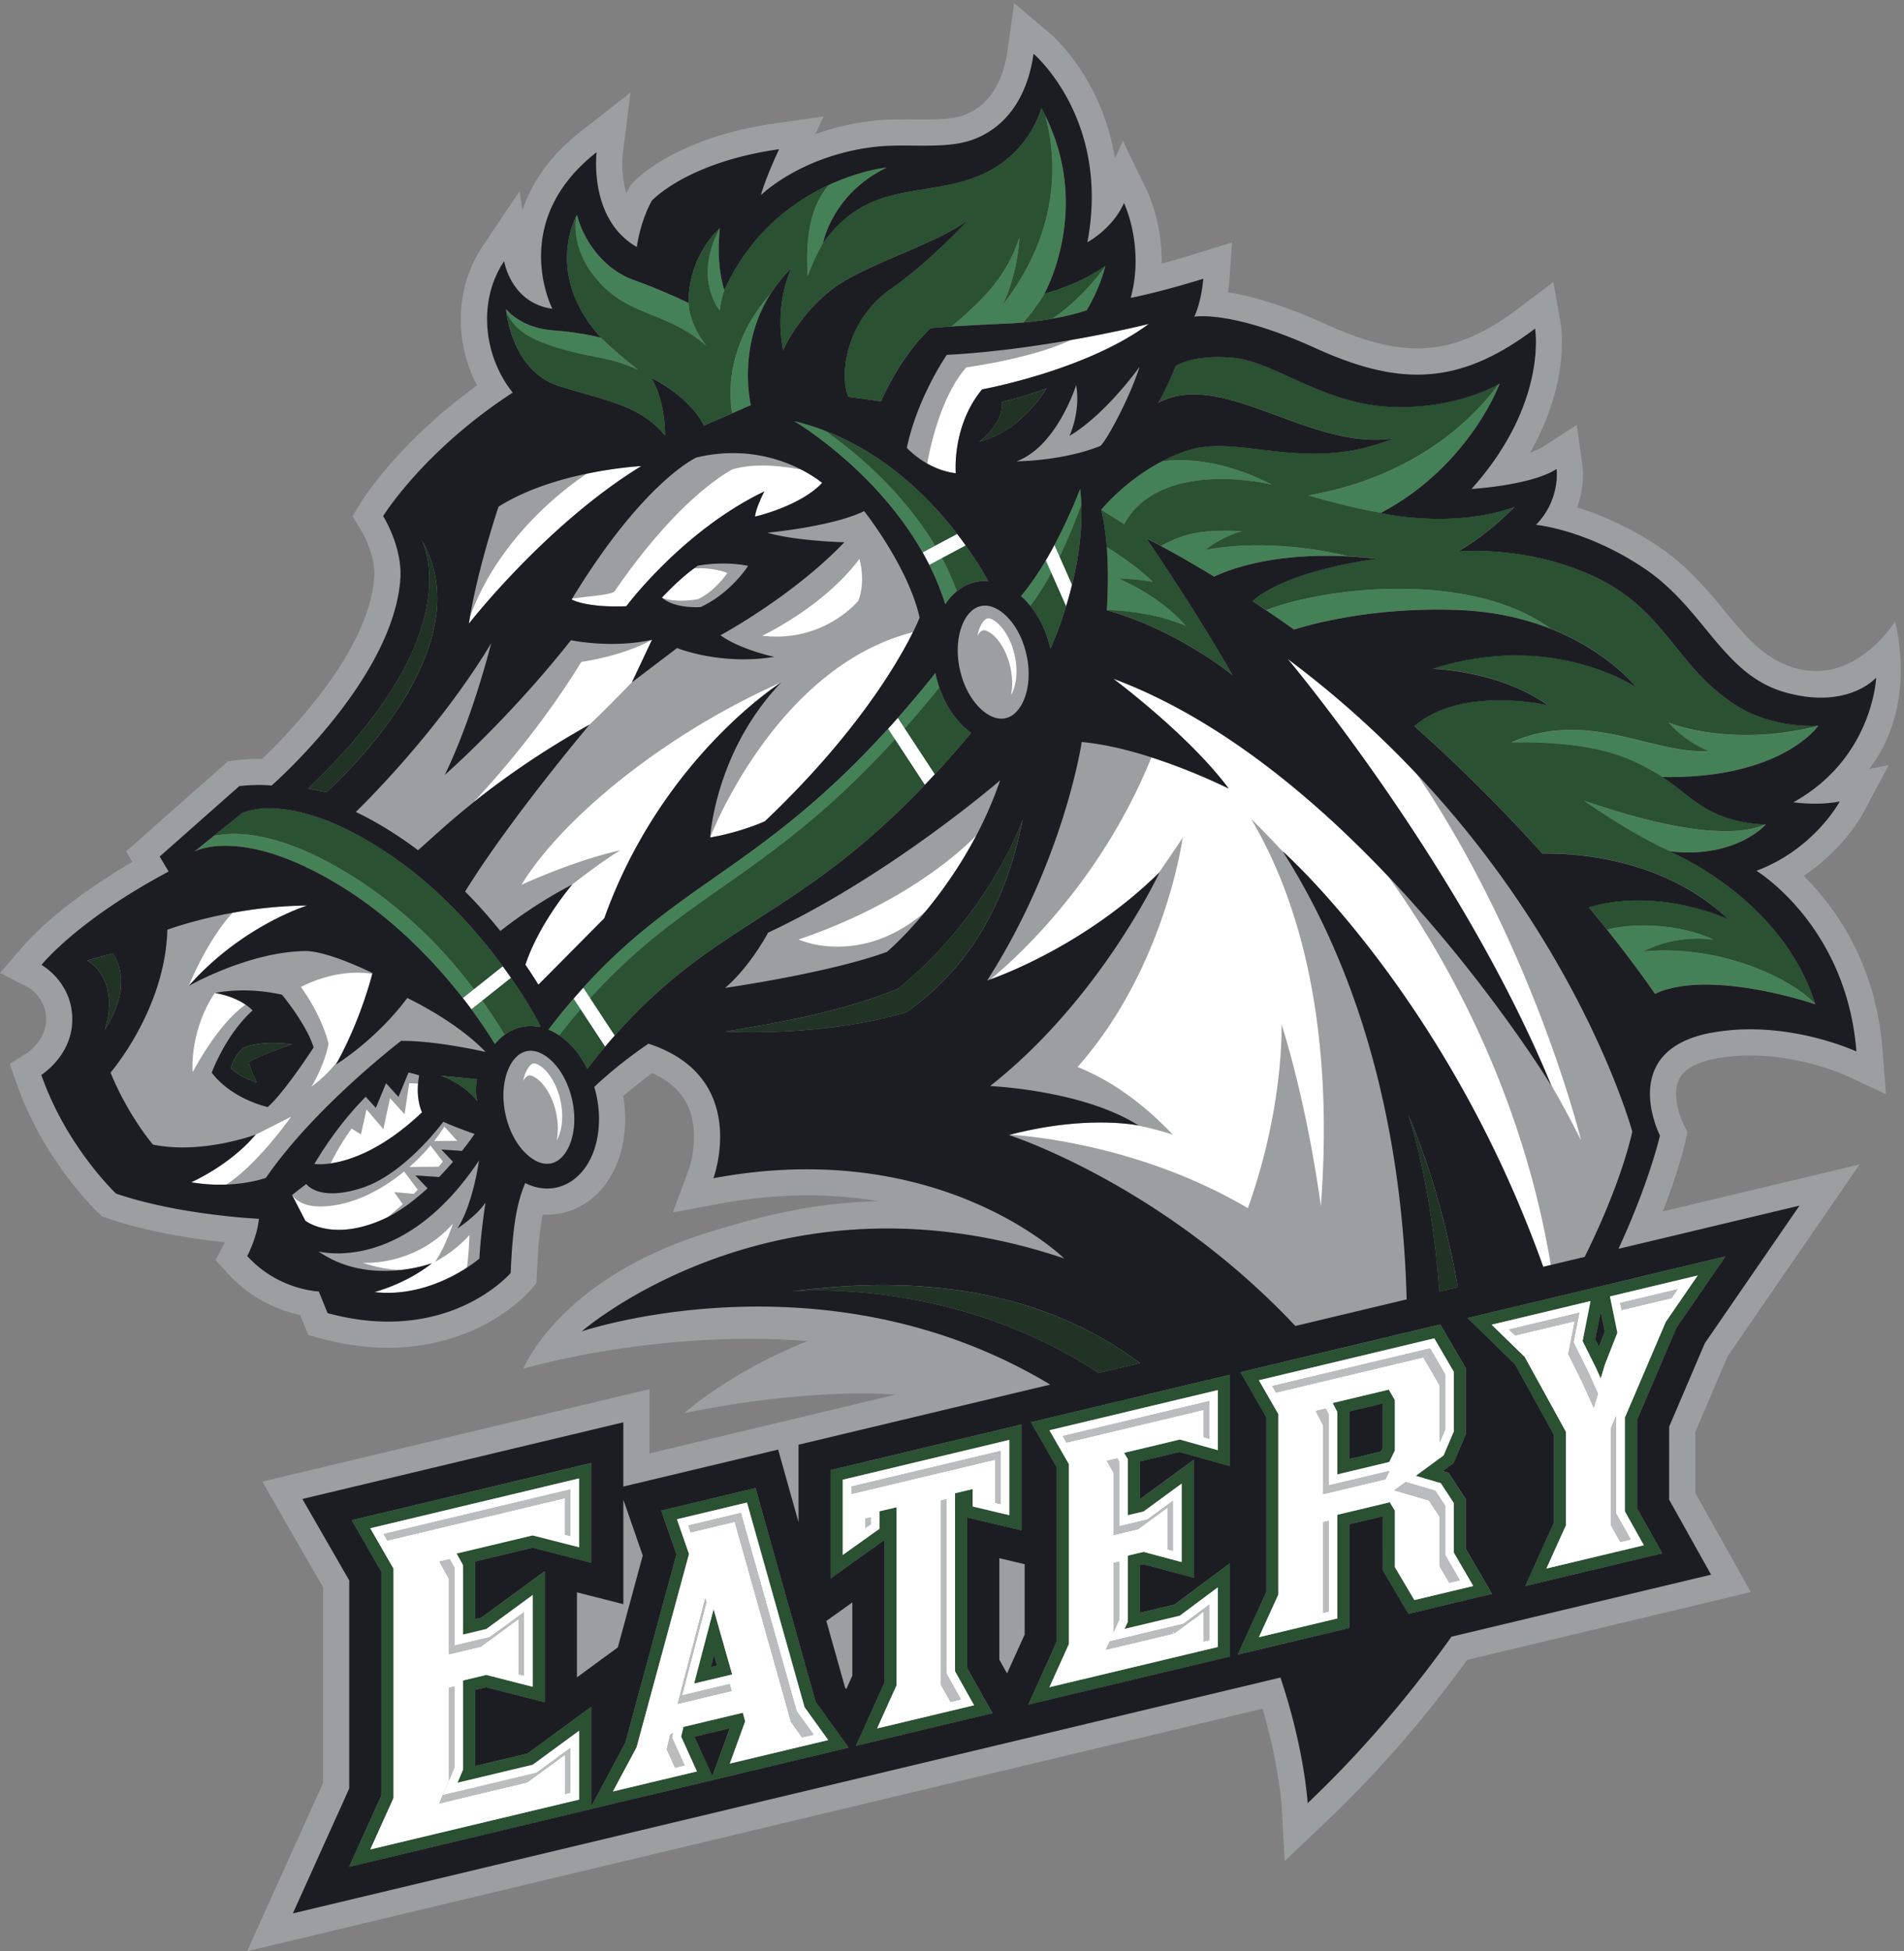 <?xml version="1.0" encoding="UTF-8"?>
<svg data-bbox="0 1.53 934.06 957.04" viewBox="0 0 935.64 958.58" xmlns="http://www.w3.org/2000/svg" data-type="ugc">
    <rect x="0" y="0" width="935.64" height="958.58" fill="#808080" stroke="none"/>
    <g>
        <defs>
            <clipPath id="75cd5467-f6ae-470a-a29f-b13af4d63f17">
                <path d="M934.08 1.5v957.08H0V1.5h934.08z"/>
            </clipPath>
            <clipPath id="2e8e5e62-fdcd-4f70-98a0-d66b7891471e">
                <path d="M935.64 0v958.58H0V0h935.64z"/>
            </clipPath>
        </defs>
        <g clip-path="url(#75cd5467-f6ae-470a-a29f-b13af4d63f17)">
            <path d="M886.33 430.27c15.06 14.89 35.41 42.54 38.74 85.31l1.71 21.97-19.96-9.33c-.28-.13-31.08-14.11-63.21-8.26-9.76 1.78-15.96 5.19-18.44 10.13-3.67 7.33.22 18.35 2.02 21.98l2.02 4.07-.95 4.52c-.22 1-3.18 13.96-11.12 34.47l96.69-23.09-64.77 94.1-15.98 37.4v29.87l27.28 48.75-139.35 33.27c-18.78 25.9-41.81 53.37-69.57 79.73l-20.13 19.11-1.54-27.71c-.03-.47-1.35-19.77-9.35-47.12l-62.61 14.95-26.59 6.34h.01l-87.36 20.86-52.53 12.54-87.1 20.8-21.34 5.09-161.47 38.55 37.34-82.72v-96.02l-29.89-51.96 190.29-45.42v31.56l60.39-14.41 60.76-14.51c-49.45-3.14-104.15 9.18-104.15 9.18s22.35-20.27 60.77-35.46c-75.1-5.81-139.82 13.6-139.82 13.6s17.66-44.26 90.48-66.83c22.07-6.84 50.39-14.9 84.15-15.43-22.04-3.77-48.35-4.4-78.78 1.31l-22.33 4.18 7.91-21.29c.04-.11 6.12-17.45-.85-31.71-3.28-6.69-8.93-11.79-17.21-15.48-3.65 2.66-8.82 6.58-14.23 11.28.74 4.36 1.05 8.74.94 13.07-.27 10.01-2.82 19.29-7.37 26.84-5.5 9.2-13.9 15.46-23.62 17.59-2.76.59-5.53.85-8.26.79l-1.22-.06c-1.5 7.12-2.39 16.22-2.93 29.26l-.2 4.43-2.86 3.36c-.97 1.14-9.96 11.35-27.09 19.24-15.68 7.23-41.6 13.9-76.01 4.56l-6.15-1.66-3.98-9.79c-9.04-1.97-23.42-7.09-35.51-20.35l-6.1-6.7 4.25-8c.11-.2.23-.43.37-.72-14.85-1.56-37.51-4.89-57.65-11.76l-2.63-.9-2.03-1.91c-1.1-1.02-26.89-25.63-40.04-63.43l-3.37-9.68 8.7-5.44s8.58-5.78 9.13-15.17c.65-10.96-7.68-16.27-8.64-16.83L0 478l10.35-11.99c.72-.89 16.53-20.37 54.69-42.6l-3.07-5.15 50.09-44.28 3.93-.5c.79-.1 6.39-.79 12.76-.65 12.6-11.94 52.55-52.5 55.17-89.27.67-9.31-4.48-19.87-6.52-23.15l-4.19-6.74 4.11-6.81c.8-1.29 18.41-29.58 57.07-57.49-11.34-21.81-10.68-48.29 2.67-68.21l18.23-27.22 1.47 9.3c4.41-13.08 13.12-26.54 28.5-38.57l24.57-19.2-3.9 30.94c-.02.11-1 9.23 1.87 18.42.44-.87.88-1.73 1.37-2.59l.72-1.29 1-1.09c2.09-2.27 21.79-22.42 70.15-29.26l23.67-3.35-4.1 8.64c7.82-2.81 16.85-5.15 27.04-6.4 7.33-.89 14.59-.84 21.63-.79 9.04.06 17.58.14 23.77-1.95 15.28-5.15 20.45-20.29 22.09-32.09l3.22-23.13 17.81 15.1c1.36 1.13 25.51 22.12 31.73 61.27l3.88-8.77 12.09 25.03c.38.8 7.26 15.35 6.98 35.36 4.75-1.28 10.35-2.87 16.62-4.84l18-5.61-1.36 18.8c-.03.53-.21 2.7-.67 5.72 10.95 1.73 26.76 5.99 48.16 15.72 39.33 17.87 63.3 15.83 94.97-8.11l16.77-12.67 3.64 20.7c.25 1.4 4.66 28.53-15.01 63.05 2.42-.8 4.49-1.69 5.98-2.65l16.89-10.86 2.79 19.89c.19 1.4 1.19 10.12-2.59 20.62 10.62 3.28 24.68 9.03 39.72 19.04 14.59 9.71 24.52 21.8 33.28 32.47 10.6 12.92 19.14 22.62 32.7 27 30.69 9.91 50.45-22.44 50.45-22.44s11.85 40.6-12.61 72.39l9.58-1.91-12.78 23.97c-.47.89-9.5 17.48-29.08 30.49" fill="#9b9fa0"/>
        </g>
        <g clip-path="url(#2e8e5e62-fdcd-4f70-98a0-d66b7891471e)">
            <path d="M236.96 491.57a285.98 285.98 0 0 1 11.04 16.8c-1.77 1.3-3.38 2.83-4.78 4.56-2.36-3.87-6.27-9.91-11.63-17.17.02.02.03.03.04.05l5.34-4.24m-4.05-5.53c-13.47-17.93-32.78-38.7-59.98-55.71-30.66-19.19-51.36-21.48-62.74-20.42-2.01.19-3.73.48-5.16.81l-9.54 7.67s2.55-1.44 7.69-2.27c10.56-1.73 32.16-.92 65.66 20.04 25.98 16.27 45.81 37.68 58.85 54.47-.07-.1-.13-.18-.2-.28l5.43-4.31Zm268.83-193.2.05.07c.97.87 1.93 1.78 2.81 2.77.59.63 1.15 1.31 1.71 2 3.77-4.93 7.24-10.57 10.35-16.32l-2.71-6.1c-3.66 6.2-7.77 12.33-12.21 17.57m16.32-24.88s.05-.09.08-.15l2.53 5.71c5.04-10.4 8.75-20.2 10.69-25.68-.09-2.56-.28-5.11-.57-7.65 0 0-4.89 13.11-12.73 27.77m-58.37 62.69c-6.76 8.45-13.27 16.16-19.56 23.23.35-.39.69-.76 1.05-1.16l3.41 5.21c5.51-6.21 11.17-12.92 17.04-20.17-.69-2.01-1.29-4.09-1.77-6.23-.05-.29-.1-.59-.16-.87M269.54 505.87c1.84.73 3.62 1.69 5.31 2.82 3.55-4.58 7.04-8.87 10.51-12.89l-3.43-5.21c-4.07 4.71-8.2 9.78-12.39 15.28m167.3-148.29c-62.39 68.87-103.01 75.56-150.21 127.68l3.42 5.2c47.18-52.33 87.72-59.02 149.84-127.27l-3.42-5.2c.13-.14.26-.29.37-.42m16.64-86.08s-.02-.04-.03-.05l6.1-3.26c-16.32-27.36-39.93-46.61-54.09-56.55-4.85-1.87-9.91-3.48-15.19-4.76 0 0 39.93 23.44 63.21 64.62m3.19 5.99s-.02-.03-.02-.04c3.09 6.13 5.79 12.62 7.92 19.45 1.56-2.44 3.47-4.61 5.67-6.41-2.1-5.71-4.57-11.15-7.33-16.34l-6.23 3.33Zm-52.18-158.1c.2-1.07 4.44-21.39 26.28-34.4 1.59-.94 3.27-1.86 5.05-2.72 0 0-12.46 1.24-28.18 8.46-.1.05-.21.09-.3.14-7.99 9.47-11.79 22.76-10.4 44.97 0 0 2.07-6.88 7.55-16.44m-35.5 79.64s-6.94-28.26 9.57-54.48c-15.47 17.11-22.04 39.42-18.73 58.48l9.17-4Zm255.99 39.06c-19.67-9.99-38.12-13.47-54.05-11.44-17.79 9.32-28.89 22.68-29.78 23.77l11.31 7.12c13.21-24.42 48.28-24.65 72.53-19.45m-107.67-81.56c10.87-1.91 16.76-4.16 16.76-4.16 2.98-5.17 6.96-13.06 8.99-21.31-4.6 6.25-13.49 16.98-25.75 25.47m219.66 31.9s-.17.11-.47.28c-10.71 14.68-39 45.3-93.68 54.72.79.08 20.5 6.06 35.81 8.47 43.5-22.98 58.35-63.47 58.35-63.47M622.21 299.76c4.61 3.14 9.2 6.3 13.68 9.5 9.31-2.92 39.33-11.12 80.26-9.64 18.08.66 33.28 4.31 45.85 9.25-38.27-28.01-108.21-21.1-139.79-9.12m39.96-26.45c.14-.03.22-.04.22-.04-19.53-4.77-46.56-7.51-69.94-3.06 8.12-6.74 17.94-9.22 17.94-9.22-22.1-.98-28.83 1.67-39.9 7.24 3.24 1.75 6.46 3.52 9.65 5.33 2.04 1.15 4.05 2.33 6.06 3.5 3.51 2.04 6.99 4.1 10.42 6.2 8.06-3.8 29.62-11.79 65.54-9.94m-112.53 10.92c9.61.3 16.92 1.64 16.92 1.64-7.14-6.91-16.35-13.17-22.66-17.12.35 4.62.5 9.18.53 13.33.01.72.01 1.43.01 2.12-.01 8.66-.47 15.04-.51 15.53 23.79.63 38.81 7.81 38.81 7.81-10.25-11.83-24.23-19.36-33.1-23.3m343.88 72.3c-.26.12-.51.25-.79.37-43.35 10.66-72.81-1.9-72.81-1.9a55.653 55.653 0 0 0 19.76 14.07c-27.3 1.71-59.43-20.89-96.89-4.32 40.32-.31 57.22 6.27 74.12 16.97 23.25.4 40.07-3.44 51.93-8.24 15.38-6.22 22.43-14.04 24.24-16.31l.02-.02c.09-.14.18-.24.25-.34.03-.04.05-.05.06-.07.1-.14.15-.22.15-.22s-.03.01-.04.01m-72.72 61.71c31.84 3.59 46.49-12.72 46.88-13.17.01 0 .02-.02.02-.02-.07 0-.14-.01-.21-.01-10.61 4.78-34.73 7.04-89.1-11.67 0 0 22.83 16.17 42.07 24.72.11.05.24.09.36.14m-13.24 49.26c17.71-9.05 34.61-5.71 34.61-5.71-12.13-6.17-34.79-9.43-52.39-5.02 3.49 4.36 6.59 8.36 9.32 11.95.69.9 1.36 1.79 2 2.64 7.98 10.6 12.16 16.85 12.16 16.85 26.99-12.62 78.79 5.11 78.79 5.11 0-.02 0-.04-.02-.05-13.59-14.14-49.02-29.3-84.48-25.78M513.29 144.25s-.06.02-.1.03c0 0 3.37-5.95 6.3-15.84 2.56-8.68 4.79-20.42 4.1-33.87-.58-11.63-3.37-24.54-9.99-37.87 4.64 16.58 9.76 53.95-20.89 93.13 0 0 7.14-13.84 8.23-33.13-6.29 18.65-16.24 29.17-33.33 43.7 5.86-.37 14.49-.87 26.55-1.39 3.07-.14 5.96-.33 8.7-.58 3.09-3.46 6.89-8.26 10.41-14.16M313.81 181.9c.13.07-9.38-7.08-18.55-15.94-.28-.07-1.06-.28-2.26-.55-3.63-.83-11.2-2.34-21.08-3.06-16.25-1.18-23.28-10.48-23.28-10.48s.05.62.2 1.69c.98 1.94 2.08 3.71 3.43 5.33 5.18 6.28 13.9 10.46 32.88 14.94 6.37 1.51 17.38 2.55 28.66 8.07m42.29-39.64c-.04.09-.08.16-.12.24 0 0-1.3-3.3-2.13-9.55-.37-2.87-.65-6.37-.66-10.46 0-3.09.14-6.54.53-10.3-3.84 6.9-11.21 24.26-.08 40.56.68-5.71 2.01-9.38 2.46-10.49m-9.01 27.68s-8.3-9.94-8.74-21.07c0 0-11.23-5.61-27.04-11.34-15.81-5.72-25.09-20.91-27.77-32l-.04.06c-.06.1-.19.34-.37.71-.01.05-.02.08-.03.12-.65 4.63-.96 15.33 6.99 26.67 16.34 23.36 36.16 18.49 57 36.84" fill="#458156"/>
            <path d="M481.29 216.97s12.1-8.92 11.05-19.49c0 0 10.6-2.36 21.93-6.68 0 0-11.74 20.79-32.98 26.17m-362 297.97c-4.46 4.24-5.85 9.79-5.85 9.79 4.24 4.46 12.87 7.17 12.87 7.17-2.37-4.41-4.09-10.05-4.09-10.05 5.69-3.59 21.37-8.77 21.37-8.77-16.11-2.28-24.3 1.86-24.3 1.86m426.47 144.98c-9.58-5.8-20.06-10.94-31.56-15.19-27.02-10.01-59.62-15.17-98.89-12.8-8.18.49-16.61 1.27-25.38 2.44 0 0 24-2.28 57.71 3.84 6.59 1.19 13.55 2.71 20.77 4.62 11 2.92 22.59 6.77 34.43 11.83 7.06 3.02 14.21 6.47 21.35 10.4 2.15 1.18 4.27 2.4 6.41 3.67 2.69 1.59 5.38 3.24 8.06 4.98.4.27.81.55 1.23.82l17.51-4.19 2.83-.67c-1.14-.87-2.32-1.7-3.51-2.54-3.52-2.5-7.18-4.91-10.98-7.21m-43.23-257.2s-16.06 46.33-61.24 83.06c-24.18 9.73-49.78 15.35-84.93 21 0 0 47.81 3.02 89.2-9.6 24.97-17.6 47.44-45.85 56.97-94.46m211.46 217.03c-4.9-23.85-11.92-48.67-21.96-72.1 0 0 9.52 27.32 14.18 73.95.42 4.17.8 8.48 1.12 12.95l4.53-1.08 3.67-.87.88-.21c-.74-4.18-1.54-8.39-2.41-12.63M42.94 471.87c17.21 11.46 8.5 34.1 8.5 34.1 15.35-23.7 4.01-37.57 4.01-37.57-6.81 1.72-12.51 3.47-12.51 3.47M206.9 264.71c.06.1.18.33.35.67 2.96 6.12 20.07 49.96-55.88 121.96l8.91 1.87s79.01-68.98 46.93-123.94c-.11-.18-.2-.37-.31-.56" fill="#203325"/>
            <path d="M405.44 211.62c29.9 11.53 51.41 33.12 64.95 50.73l-10.86 5.81c-16.33-27.36-39.92-46.61-54.09-56.55m79.16 73.81c.35.02.7.07 1.05.1-2.16-3.95-5.87-10.25-11.13-17.62l-11.63 6.22c2.76 5.19 5.23 10.63 7.32 16.34 2.66-2.17 5.73-3.78 9.18-4.54 1.75-.38 3.5-.55 5.21-.5M236.96 491.55c4.37 6.16 8.02 11.85 11.04 16.8 2.41-1.76 5.15-3.07 8.16-3.74 1.73-.38 3.49-.55 5.2-.5 1.26.04 2.48.21 3.69.45l.6-.41s-4.92-9.91-14.56-23.82l-14.13 11.22Zm-4.05-5.53 14.19-11.27c-12.43-16.98-30.98-38.18-55.44-54.8-22.69-15.41-40-20.9-52.03-22.37-13.76-1.7-20.6 1.86-20.6 1.86l-14 11.25c1.43-.32 3.16-.61 5.16-.8 11.39-1.07 32.08 1.22 62.75 20.41 27.19 17.02 46.5 37.79 59.97 55.71m14.2-11.28h-.01c.07.1.15.2.22.3-.08-.1-.13-.2-.21-.3m2.98 4.16c-.89-1.26-1.81-2.55-2.77-3.86.96 1.31 1.89 2.6 2.77 3.86M525.3 293.03c.06-.21.11-.43.18-.64l-.18.64m-8.65-11.69c-3.1 5.75-6.58 11.39-10.35 16.32 4.55 5.67 8.02 12.88 9.88 21.06 1.13-2.51 5.38-12.32 9.11-25.69-.46 1.63-.91 3.21-1.38 4.72l-7.27-16.41Zm14.72-33.53c-1.95 5.47-5.67 15.28-10.7 25.68l6.12 13.83c2.9-11.78 5.11-25.64 4.58-39.51m-5.89 44.57c.43-1.57.86-3.18 1.26-4.85-.41 1.66-.83 3.28-1.26 4.85m1.31-5.05c-.02.06-.04.13-.05.2.02-.07.05-.14.05-.2m-55.27 67.61c-4.19-4.63-7.62-10.51-9.91-17.21-5.86 7.24-11.53 13.96-17.03 20.17l14.75 22.5c-1.58 1.71-3.15 3.38-4.7 5.01 7.2-7.55 14.72-15.94 22.61-25.39a37.913 37.913 0 0 1-5.73-5.07m-16.88 30.46s-.08.09-.12.12c.04-.03.08-.08.12-.12m-.12.12-14.67-22.36c-62.12 68.23-102.65 74.94-149.83 127.26l12.04 18.35C352 452.23 391.07 452 454.52 385.53m-179.7 123.14c2.36 1.57 4.56 3.48 6.56 5.67 1.93 2.13 3.67 4.53 5.24 7.14.7 1.16 1.37 2.35 1.98 3.59 2.98-3.84 5.91-7.47 8.8-10.9l-.77-1.17-11.3-17.22c-3.46 4.02-6.95 8.31-10.51 12.89m.21-318.93c24.11 7.46 39.25 9.37 51.78 24.13 0 0 .44-16.7-6.85-28.28 0 0 18.75 8.84 25.97 23.45l13.88-6.04c-3.31-19.04 3.26-41.36 18.73-58.47 2.79-4.44 6.24-8.82 10.53-13.01 0 0-8.83 16.59-4.21 40.56 0 0 6.49-15.78 22.78-29.04 16.29-13.25 53.02-22.93 68.52-35.44 0 0-17.99 20.05-38.88 34.69-20.89 14.66-25.18 41.39-20.35 52.65 0 0 8.48 1.03 16 2.24 0 0 9.22-22.14 24.51-36.04 0 0 3.04-.3 10.18-.76 17.1-14.53 27.05-25.05 33.34-43.7-1.1 19.28-8.24 33.13-8.24 33.13 30.65-39.18 25.53-76.55 20.89-93.13-.4-.81-.82-1.62-1.24-2.43-.21-.39-.39-.79-.61-1.18 0 0-.57 2.33-2.16 5.83-3.53 7.79-12.1 21.4-30.63 28.26-26.84 9.95-52.45 1.67-74.52 32.25l.02-.05c-5.47 9.58-7.54 16.44-7.54 16.44-1.39-22.2 2.4-35.49 10.4-44.96-17.19 7.94-38.2 23.02-51.21 51.39-.45 1.11-1.78 4.78-2.45 10.48-11.13-16.29-3.76-33.65.08-40.56v-.12s-15.53 13.27-15.38 36.81c.45 11.14 8.74 21.08 8.74 21.08-20.84-18.36-40.66-13.49-57.01-36.84-7.94-11.34-7.63-22.05-6.98-26.67.01-.05.02-.07.03-.12-.24.48-.57 1.17-.95 2.07-.34.81-.71 1.78-1.07 2.88-1.43 4.25-2.84 10.62-2.39 18.35.5 8.44 3.28 18.49 10.81 29.1 1.71 2.4 3.62 4.83 5.85 7.28 0 0-.05-.02-.12-.04 9.17 8.86 18.69 16.01 18.56 15.94-11.28-5.52-22.29-6.57-28.66-8.07-18.98-4.48-27.71-8.67-32.89-14.94-1.35-1.63-2.45-3.39-3.43-5.33.47 3.45 2 11.71 6.48 19.64 3.9 6.92 10.04 13.58 19.69 16.57m268.02-58.69c.04-.15.09-.3.12-.45 0 0-11.59 8.78-29.88 13.64a90.765 90.765 0 0 1-10.41 14.16c5.49-.49 10.31-1.16 14.42-1.89 12.26-8.49 21.16-19.22 25.74-25.47m349.65 225.82c.28-.12.54-.24.8-.37-.84.07-22.94 1.74-41.71-10.82-28.96-19.35-33.65-46.49-69.1-62.79-33.38-15.34-66.33-11.96-66.33-11.96 12.07-6.83 22.03-16.14 25.95-20.01a82.77 82.77 0 0 0 1.79-1.82c-3.68 1.31-7.42 2.32-11.14 3.14-12.7 2.77-25.23 2.95-35.08 2.33-1.59-.11-3.11-.22-4.55-.36-9.06-.84-14.92-2.21-14.92-2.21.07-.04.14-.07.21-.11-15.31-2.4-35.02-8.39-35.81-8.48 54.67-9.43 82.97-40.04 93.67-54.71-3.23 1.83-23.19 12.39-53.13 11.15-32.77-1.37-56.83-21.98-76.78-24.03-19.94-2.06-28.8 3.87-28.8 3.87s-4.39 11.16-8.67 18.22c31.21-17.12 75.23 23.99 115.88 17.36-43.51 17.84-75.79-2.49-101.64 6.07-4.44 1.47-8.58 3.29-12.42 5.3 15.93-2.04 34.37 1.45 54.05 11.43-24.25-5.2-59.32-4.96-72.53 19.46l-11.3-7.12c-.04.05-.06.07-.06.07 1.46 5.58 2.31 11.96 2.79 18.25 6.3 3.95 15.52 10.21 22.66 17.12 0 0-7.31-1.34-16.91-1.64 8.86 3.94 22.85 11.47 33.09 23.3 0 0-15.03-7.17-38.81-7.81v.05c34.6 9.61 61.71 31.84 61.71 31.84-17.64-31.22-42.34-67.23-42.34-67.23 2.42 1.26 4.81 2.54 7.2 3.84 11.07-5.57 17.79-8.22 39.91-7.24 0 0-9.83 2.48-17.95 9.22 23.38-4.45 50.42-1.71 69.94 3.05 0 0-.09.02-.21.04 4.64.24 9.5.62 14.64 1.21 0 0-42.88 4.87-61.31 20.72 2.26 1.49 4.48 3.01 6.71 4.52 31.58-11.98 101.52-18.88 139.78 9.12 21.92 8.64 35.7 21.25 42.35 28.93 0 0-41.3-28.24-100.22-9.26 0 0 32.79.85 56.43 17.86 0 0-42.38-9.81-65.52 10.3 24.5 21.82 45.6 43.39 62.91 62.58 14.64-.29 59.06 1.63 91.62 32.45 0 0-34.2-16.27-68.77-6.03 3.24 3.91 6.22 7.58 8.98 11.06 17.6-4.41 40.26-1.15 52.4 5.02 0 0-16.91-3.35-34.61 5.71 35.45-3.52 70.88 11.64 84.48 25.77-16.6-52.66-71.84-75.1-71.84-75.1.2.03.4.05.59.06-.12-.05-.24-.08-.36-.14-19.24-8.56-42.07-24.72-42.07-24.72 54.38 18.71 78.5 16.45 89.11 11.67s-.03-.01-.04-.01c-6.31-.3-11.64-1.17-16.27-2.46-2.55-.72-4.86-1.55-7.03-2.48-8.82-3.78-14.74-9.1-20.79-13.81-1.86-1.44-3.74-2.83-5.71-4.1-.25-.16-.5-.32-.75-.47-16.9-10.7-33.8-17.28-74.12-16.98 37.47-16.58 69.6 6.03 96.89 4.32-7.08-3-13.88-7.55-19.76-14.07 0 0 29.46 12.56 72.81 1.89M216.42 528.43s10.96 3.28 18.24 12.59c-1.53-4.52-.25-10.81-.25-10.81l-17.99-1.78Zm134.27 262.09 9.12 32.08-18.7 4.46 9.58-36.54Zm.23 22.51-1.56 5.96 3.05-.72-1.49-5.24Zm57.42 33.49 8.66 12.03-15.79 3.77-15.79 3.77-66.24 15.81-12.85 3.08-15.82 3.77-21.33 5.09-16.71 3.99-80.88 19.31 15.85-35.12V772.19l-14.56-25.33 117.63-28.08v48.96l-28.78-7.36-28.38 6.78.15.29v28.05l2.93-.7 31.27-22.92v64.42l-28.77-7.36-5.43 1.3v37.38l25.73-6.13 31.27-22.93v48.97l15.82-29.54.97-1.82 25.11-92.54-7.47-21.53 46.34-11.06 28.83 102.49.71 2.52 7.54 10.46ZM284.58 865.1v-14.85l-10.92 7.99-11.88 8.71-36.94 8.83 2.74-6.52v-43.73l11.41-2.72 22.79 5.83v-45.08l-22.79 16.71-11.41 2.73v-34.04l-3.18-5.77 37.38-8.93 22.8 5.83v-33.81l-102.6 24.49 11.39 19.82v112.69l-11.39 25.26 90.95-21.71 11.65-2.79v-18.95Zm74.07-16.07-17.39 4.15 8.83 19.46 8.57-23.6Zm48.37 5.79-1.49-2.07-8.66-12.04-1.48-2.04-28.27-100.54-34.43 8.23 5.93 17.06-25.77 94.95-11.63 21.71 5.11-1.22 12.85-3.07 23.32-5.56-7.75-17.09 1.13-4.79 29.19-6.96 1.14 4.24-7.53 20.73 29.82-7.12 15.81-3.77 2.72-.65Zm83.55-152.26 11.38-2.72v51.98l-11.26-2.66-15.42-3.66v73.97l3.73 6.65 7.8 13.95.89 1.59-1.8.44-15.81 3.77-22.96 5.48-13.51 3.23-12.96 3.09 5.85-12.97 6.11-13.52 2.06-4.58v-70.1l-22.04 15.75-4.41 3.15v-53.18l69.3-16.54 13.04-3.11Zm3.08 5.36-13.04 3.11-66.45 15.87v36.96l18.02-12.87v-8.57l8.43-2.01v87.45l-9.58 21.22 12.35-2.95 29.78-7.11 5.52-1.31-2.74-4.87-6.62-11.83v-87.46l8.66-2.07v8.57l12.69 3.01 5.33 1.26v-36.96l-2.37.56Zm99.88-29.94 10.88-2.6v44.86l-10.76-3.01-1.83-.51-5.37-1.49-6.79-1.9-15.9 3.8-3.58.85v18.55l2.55-1.87 10.46-7.66 10.46-7.67 2.98-2.18v57.97l-24.71-6.61-1.74.41v23.42l17.03-4.07 16.09-11.98.2-.14 10.28-7.66.63-.47v45.8l-15.68 3.74-15.85 3.78-56.21 13.42-11.34 2.71 5.73-12.72 8.29-18.36V720.9l-1.6-2.77-11.15-19.39 10.69-2.55.46-.11 12.86-3.08 3.6-.86 16.2-3.87 6.33-1.5 18.62-4.45 5.13-1.23 13.03-3.1Zm3.09 5.36-13.04 3.11-3.18.76-17.93 4.27-6.21 1.49-15.84 3.78-9.8 2.33-6.6 1.58-6.26 1.49-2.04.48 2.04 3.57 7.53 13.08v88.35l-9.57 21.22 60.29-14.4 15.85-3.78 6.63-1.58v-29.3l-2.22 1.65-7.88 5.87-8.62 6.41-27.12 6.47 1.6-3.53v-32.45l7.75-1.85 18.69 5v-38.54l-3.56 2.61-10.45 7.66-4.68 3.42-7.75 1.85v-27.5l-1.83-3.17 6.25-1.48 14.9-3.56 5.69-1.36.53-.12 13.88 3.88 1.08.3 3.75 1.06v-29.54l-1.86.45Zm135 97.1 1.53 2.62-3.04.72-3.58.86-12.22 2.92-6.32 1.51-7.78 1.85-4.48 1.07-3.56.85-12.63-21.35v-26.57l-16.41 3.92v50.94l-22.18 5.29-3.2.76-1.22.29-3.46.82-9.33 2.23-3.53.85-9.26 2.21-2.72.65 1.57-3.44 7.24-15.86 3.17-6.98 2.1-4.59V696.3l-2.1-3.64-10.64-18.52 16.07-3.83 7.43-1.77 5.1-1.22 10.33-2.47 6.28-1.49 33.43-7.98 3.21-.76 8.48-2.03 3.09-.73 4.76-1.14.53.9 7.31 12.54 4.76 8.17v32.12l-6.12 14.4-5.3 3.89 2.87.84 8.55 13.06v24.51l2.79 4.78.54.9 6.81 11.7 1.13 1.93Zm-7.62-1.3-3.32-5.71-1.1-1.88-3.95-6.77-1.21-2.07v-24.35l-6.38-9.74-2.16-.64-10.15-2.97 11.17-8.18 2.51-1.84 5.01-11.79v-29.3l-9.58-16.42-4.99 1.19-6.63 1.59-1.87.44-36.48 8.72-2.13.5-14.21 3.4-5.46 1.31-2.34.55-10.52 2.51-1.55.37 1.55 2.7 8.03 13.95v88.58l-.82 1.82-7.21 15.78-1.55 3.4 1.55-.36 1.26-.31 11.6-2.77 1.22-.29 1.46-.35 3.9-.93 17.54-4.19v-50.94l24.79-5.92.98-.23.48.79 2.02 3.35v27.72l9.58 16.2 2.04-.49 7.75-1.85 8.06-1.93 4.48-1.06 6.62-1.58Zm-41.5-96.47 2.97 5.15v24.8l-1.32 2.71-1.42 2.9-18.9 4.52-6.64 1.58v-30.65l-2.28-4.42 10.69-2.55 16.89-4.03Zm-2.96 24.94v-18.13l-10.24 2.44-6.17 1.47v23.42l15.5-3.7.91-1.86v-3.64Zm123.1-79.55 45.26-10.8-24.09 34.99-19.41 45.43v43.22l12.42 22.19-54.54 13.02-12.72 3.04 14.02-31.07V704.9l-1.38-2.5-13.16-23.91-4.54-8.23-23.31-22.74 2.65-.63 13.06-3.12 26.59-6.34.92-.22 4.52-1.08.56-.14 5.33-1.27 11.43-2.73 16.41-3.92Zm-18.71 29.92 1.18 2.36.64 1.29 2.81-7.18.11-.25-2.02-9.89-2.71 13.67Zm15.23-22.99-7.99 1.9 1.95 9.48 1.71 8.36-6.16 15.67-1.39 4.64-.64 2.16-2.29-5.1-6.61-13.29 3.43-17.4.44-2.24-9.59 2.29-6.54 1.56-.35.09-25.1 5.99-6.99 1.67 15.98 15.57v-.22l.04.06 13.51 24.56 6.97 12.63v45.98l-9.59 21.22 47.88-11.43-9.35-16.7v-45.98l20.07-46.94-.22.29 15.96-23.19-35.11 8.38Z" fill="#2a5131"/>
            <path d="m224.7 560.45-11.35.13c1.92-2.44 3.58-4.83 4.97-7.11l6.38 6.98m-34.08 37.42c2.56-2.09 4.99-4.18 7.28-6.28l-4.18-5.96 9.59.86c.67-.67 1.33-1.32 1.98-1.99l-6.7-8.97c-11.27 9.24-25.36 16.61-39.83 17.16-8.52.33-12.94-2.5-15.23-5.63l6.52 12.62s12.8 10.28 37.32-.28c1.09-.47 2.17-.99 3.25-1.54m10.58-24.55 14.37-.13c.72-.87 1.41-1.72 2.08-2.54l-6.11-7.87a97.432 97.432 0 0 1-10.35 10.54m-21.07-28.07s-.06.06-.08.09l-2.66 11.95-4.61-2.83c-3.74 5.22-7.48 11.28-10.27 17.08 9.11-1.33 25.3-6.49 44.89-25.1 0 0-2.69-5.26-1.96-14-1.57-.2-3.01-.25-4.35-.21l-2.27 15.17-7.15-7.91-3.28 15.26-8.15-9.61-.11.11m276.5-267.79s.01.02.02.03l6.23-3.33 11.64-6.22c-.04-.05-.06-.1-.1-.14-.58-.81-1.19-1.65-1.81-2.5-.1-.11-.19-.25-.28-.36-.57-.76-1.14-1.53-1.73-2.31-.07-.08-.15-.17-.21-.26l-10.87 5.81-6.1 3.26.03.06c1.1 1.94 2.16 3.92 3.17 5.96m61.43-9.5c-1.29 2.41-2.66 4.86-4.11 7.3l2.71 6.11 7.26 16.41c.99-3.23 1.98-6.72 2.88-10.43l-8.66-19.55c-.03.05-.05.1-.08.15m-76.88 84.76c-.36.39-.7.76-1.05 1.15-1.11 1.26-2.22 2.5-3.32 3.7-.11.13-.24.29-.37.42l3.42 5.2 14.67 22.36c1.58-1.66 3.2-3.38 4.82-5.13l-14.76-22.5-3.41-5.2ZM302.04 508.79l-15.46-23.55s-.01.02-.02.03c-1.5 1.65-3 3.36-4.51 5.11-.05.06-.11.12-.16.19l14.73 22.44.76 1.17c1.56-1.84 3.1-3.62 4.63-5.36.01-.01.02-.03.04-.04m-72.64-15.93c.15.2.29.38.44.57.59.79 1.18 1.57 1.74 2.33.02.01.03.03.04.04l5.34-4.24 14.13-11.23c-.32-.47-.66-.95-1.01-1.43-.95-1.36-1.93-2.74-2.98-4.16l-14.19 11.28-5.43 4.32c.07.09.13.18.2.27.59.76 1.16 1.51 1.73 2.25m250.4-82.46s-.03.02-.04.04c-11.79 12-40.1 35.06-87.34 51.12 3.36 1.39 8.16 2.82 14.43 3.31 21.84 1.7 38.35-8.68 47.94-17.08 7.84-9.46 16.96-22.09 25-37.38m-14.56-236.04Zm17.36 16.93s51-9.22 81.92-32.15c0 0-15.7 3.96-38.25 7.9-20 9.32-51.38 13.42-51.38 13.42-12.49 14.01-17.87 39.43-19.27 47.28 3.82 2.16 8.59 4.11 14.05 4.75 0 0-2.04-23.13 12.93-41.2m291.33 363.09c1.98 3.74 3.02 5.82 3.02 5.82s-23.21-94.68-80.52-179.63a487.914 487.914 0 0 0-63.66-56.81s84.35 100.28 129.26 208.87c4.13 7.07 8.13 14.33 11.9 21.74m-144.19-51.15s11.89 35.66 19.33 89.29c4.38-57.13.57-131.26-34.26-190.19 0 0 7.35 7.18 15.59 16.08-.04-.05-.06-.1-.1-.14 0 0 75.82 67 123.55 191.96a591.4 591.4 0 0 1 4.49 12.14l3.74-.89c-.71-4.27-1.48-8.49-2.31-12.66-16.71-84.77-55.86-148.13-77.49-178.11-36.64-38.7-83.44-77.97-135.23-97.24 0 0 37.11 27.57 56.73 53.99 0 0-17.01-8.6-37.98-15.33-24.58 60.61-65.57 97.9-79.15 109.07 8.27-2.96 48.06-18.35 82.53-52.01 7.42-10.68 11.95-17.59 11.95-17.59s-8.49 63.85-51.6 112.58c15.14 6.14 31.02 16.6 46.87 33.34 0 0-6.17-2.32-17.78-4.7-4.83-.86-28.12-4.17-62.15 4.64 12.61.85 65.84 6.14 116.74 36.08 17.96-50.2 16.53-90.31 16.53-90.31m-478.8-58.36c-13.48.09-26.05 1.62-36.66 3.56-12.68 13.76-21.57 35.97-21.57 35.97 26.27-29.78 58.23-39.53 58.23-39.53m-57.68 39.22c-.35.2-.55.31-.55.31l.55-.31Zm.68 96.73c6.34 1.1 12.19 1.33 17.27 1.14 15.39-9.96 31.86-33.34 31.86-33.34l-17.47 8.83c-12.83 15.17-31.66 23.37-31.66 23.37m187.22-286.72c-.08.14-.17.28-.24.41 0 0 6.79 4.12 26.86 3.32 0 0 27.59-37.08 67.84-56.4 0 0-4.14 7.77-4.6 12.37 0 0 22.16-5.02 32.97-16.57 0 0-3.69-3.17-10.36-6.56-12.06-2.15-23.58-3-33.77-.06-4.17 2.32-27.47 15.68-57.78 59.8-1.26 1.84-12.97 2.52-20.92 3.69m67.81 117.34c15.6-2.7 26.92-8.01 26.92-8.01 45.04-42.76 65.48-78.24 72.71-92.84-65.75 16.79-97.65 95.78-99.64 100.85m72.82-116.32c3.79-9.82.53-20.53.53-20.53-17.62 23.63-47.75 37.73-47.75 37.73 30.38 3.63 47.22-17.2 47.22-17.2M312.55 416.27c.77-1.41 1.55-2.8 2.33-4.18 25.03-43.88 56.82-68.36 66.25-74.99 1.53-.99 2.75-1.87 2.75-1.87-57.28 25.35-107.67 66.75-127.67 99.49 0 0 25.38-11.86 48.66-17.01-9.51 5.64-23.69 16.83-23.69 16.83s-16.08 18.55-23.03 39.4c2.45 3.58 4.61 6.9 6.4 9.8l32.38-32.62a243.18 243.18 0 0 1 15.62-34.86m-26.88-91.1c-17.23 28.11-37.22 52.01-52.92 68.88 13.57-10.83 31.97-24.05 55.66-37.36.54-.19 1.07-.52 1.27-.71 8.99-8.42 20.82-20.79 20.82-20.79l9.87-20.89c-14.7 8.22-34.7 10.87-34.7 10.87m29.45-96.19s-11.59.56-26.71 3.72c-19.69 13.22-45.63 37.59-57.5 70.43-.19 1.09-.36 2.18-.52 3.25 0 0 37.96-48.77 84.72-77.4M161.43 512.86c-2.13 11-8.37 20.96-8.37 20.96 5.07-3.64 9.39-8.05 13.05-12.74 10.75-19.79 16.06-39.66 16.83-42.66-18.52-2.92-35.05 6.47-35.05 6.47 11.11 15.49 13.55 27.98 13.55 27.98m50.86 107.7c-.19.15-.38.29-.57.44-.88.7-1.77 1.35-2.67 1.99-11.96 8.43-25.1 11.77-25.1 11.77 19.89 2.27 36.82-6.36 45.47-11.97 1.01-6.72 1.25-16.05 1.25-16.05-4.92 5.52-10.8 9.82-16.91 13.19 5.21-7.49 8.79-18.8 8.79-18.8-18.88 21.31-44.36 19.2-44.36 19.2 7.25 2.49 13.73 3.41 19.01 3.58 8.99-1.02 15.09-3.33 15.09-3.33M94.66 526.75c12.21-22.52 22.53-30.84 26.02-33.18-2.91-1.98-7.75-4.46-14.88-5.69-.22.05-.35.07-.35.07-12.57 19.01-10.79 38.8-10.79 38.8m230.59-233.11.14.09c7.44 2.67 17.52.63 17.52.63 8.41-3.72 14.5-12.87 14.5-12.87-7.97-3.07-16.35-2.21-16.42-2.21-8 5.87-15.74 14.35-15.74 14.35m174.24 36.97c.07-2.81-.21-5.71-.86-8.62-1.23-5.65-3.78-10.9-7-14.42-2.69-2.96-4.99-3.79-5.9-3.82-.27 0-.39.02-.53.04-1.09.24-2.09 1.58-2.74 2.63-.96 1.58-1.69 3.62-2.15 5.91 0-.01 0-.02.02-.03.64-1.05 1.65-2.39 2.74-2.62.13-.04.26-.05.54-.05.91.03 3.2.86 5.9 3.82 3.22 3.52 5.76 8.77 7 14.42.63 2.91.92 5.82.86 8.63-.04 1.74-.24 3.42-.56 4.99 1.61-2.65 2.59-6.62 2.69-10.88M276.27 549.29c.07-2.81-.21-5.71-.86-8.62-1.23-5.66-3.77-10.91-6.99-14.42-2.71-2.96-4.98-3.79-5.96-3.81-.23 0-.35.01-.48.04-1.09.24-2.1 1.58-2.74 2.63-.96 1.57-1.69 3.61-2.14 5.9v-.02c.64-1.05 1.65-2.39 2.73-2.62.14-.04.26-.05.49-.04.97.03 3.25.85 5.95 3.81 3.21 3.52 5.76 8.76 6.99 14.41.65 2.92.95 5.82.87 8.64-.05 1.73-.25 3.42-.56 5 1.6-2.66 2.57-6.62 2.69-10.89m-94.31 201.51 102.61-24.5v33.81l-22.8-5.82-37.39 8.92 3.19 5.78v34.03l11.4-2.72 22.8-16.71v45.08l-22.8-5.83-11.4 2.72v43.74l-2.75 6.51 36.95-8.82 11.89-8.72 10.92-7.99v33.81l-11.65 2.78-16.71 3.99-74.24 17.72 11.4-25.26V770.64l-11.4-19.81Zm35.67 131.1 5.66-13.48v-39.9l-1.65.39-1 .23v45.47l-3.85 9.2-.91 2.15 43.21-10.32 3.93-2.87 4.72-3.47 9.91-7.27v19.3l2.65-.63V858.7l-11.3 8.29-5.39 3.95-45.96 10.97Zm5.66-73.47V770.1l-2.29-4.13-1.67.4-3.39.8 4.69 8.52v37.03l15.64-3.74 3.93-2.87 14.64-10.74v27.12l2.65.68v-31.15l-16.71 12.24-17.5 4.18Zm56.99-76.72-91.77 21.91 1.84 3.2 1.68-.4 85.6-20.43v17.95l2.65.67v-22.9Zm125.22 121.06 1.49 2.08-2.71.65-15.81 3.76-29.82 7.12 7.53-20.73-1.14-4.24-29.19 6.97-1.13 4.78 7.75 17.09-23.31 5.56-12.86 3.07-5.11 1.22 11.63-21.71 25.77-94.96-5.93-17.06 34.42-8.22 28.27 100.53 1.48 2.05 8.66 12.04Zm-72.47-15.73 26.52-6.33-.53-1.82-.46-1.59-23.4 5.59 11.99-45.74-.56-1.93L333.54 835l-.54 2.06Zm17.64-46.51-9.57 36.55 18.7-4.46-9.13-32.08Zm-20.45 63.07.49-2.04-1.27.3-1.81 7.54 3.4 7.48.7 1.54 4.71-1.13-6.22-13.7Zm69.59-1.42-5-6.95-3.35-4.65-27.37-97.31-25.84 6.17 1.17 3.37 1.62-.39 20.02-4.78 27.5 97.79.14.51 3.56 4.94 1.9 2.64 5.65-1.34Zm93.83-144.23 2.36-.56v36.96l-5.32-1.25-12.69-3.01v-8.56l-8.67 2.07v87.45l6.62 11.83 2.74 4.87-5.53 1.32-29.78 7.12-12.35 2.94 5.58-12.36 4-8.86v-87.45l-8.43 2.01v8.57l-18.02 12.87v-36.96l66.46-15.87 13.04-3.11Zm-65.75 37.47-1.65.4-.99.23v4.67l2.65-1.9v-3.4Zm37.16 76.73v-85.61l-1.65.39-.99.24v90.57l3.84 6.86.85 1.5 5.1-1.22-7.14-12.74Zm26.68-109.36-8.91 2.12-64.41 15.38v3.65l1.65-.4 64.6-15.42 4.41-1.05v21.24l1.6.38 1.05.24v-26.15Zm104.87-29.43 1.86-.45v29.52l-3.74-1.05-14.95-4.19-.53.13-5.7 1.37-21.14 5.04 1.83 3.17v27.5l7.74-1.84 4.69-3.43 10.45-7.66 3.56-2.61v38.54l-18.7-5-7.74 1.85v32.45l-1.61 3.54 27.13-6.47 8.61-6.42 7.88-5.87 2.22-1.65v29.3l-6.62 1.57-15.85 3.79-60.29 14.39 9.58-21.22v-88.35l-9.58-16.65 2.05-.49 6.25-1.49 6.6-1.57 9.8-2.34 15.85-3.78 6.22-1.49 17.93-4.28 3.17-.75 13.04-3.11Zm-48.3 84.24-.98.24v33.8l2.65-5.87v-28.57l-1.66.39Zm-2.96 38.77-.88 1.91-.97 2.17 33.01-7.88-.35-1.46.96 1.3 3.9-2.86.12-.09 1.38-1.01 1.19-.87 5.72-4.19-.29.06 2.41-1.79v14.72l2.55-.61.11-.02v-17.43l-9.5 7.07-2.86 2.14-.22.17-.85.2-35.42 8.46Zm4.62-56.56v-31.76l-.9-1.58-1.69.4-2.17.52-1.3.31 3.42 5.92v30.46l11.98-2.86 10.87-7.98 3.59-2.62v20.49l2.65.71v-24.55l-6.97 5.1-5.63 4.13-13.85 3.3Zm44.23-47.11v-14.39l-8.41 2-1.92.47-17.46 4.16-6.12 1.47-15.6 3.73-14.09 3.36-1.99.47-6.36 1.52 1.84 3.21 1.68-.4 4.82-1.16 1.7-.4 15.84-3.79 15.4-3.67 6.08-1.45 16.98-4.05 1.03-.25 3.92-.93v13.47l2.09.58.56.15v-4.1Zm126.47 70.75 3.32 5.7-6.61 1.58-4.48 1.07-8.07 1.92-7.75 1.86-2.04.48-9.58-16.19v-27.73l-2.03-3.34-.47-.79-.98.23-24.79 5.92v50.94l-17.55 4.19-3.91.93-1.45.35-1.23.3-11.59 2.76-1.26.3-1.55.37 1.55-3.39.05-.12 7.15-15.67.81-1.82v-88.58l-8.02-13.95-1.55-2.69 1.55-.37 10.53-2.51 2.32-.56 19.68-4.69 2.13-.51 36.48-8.71 1.87-.45 6.63-1.58 5-1.2 9.58 16.43v29.3l-5.01 11.79-2.52 1.83-11.17 8.19 10.16 2.97 2.15.62 6.38 9.75v24.35l1.21 2.05 3.94 6.77 1.1 1.89Zm-63.48-49.11 6.64-1.59 18.89-4.52 1.41-2.9 1.32-2.71v-24.79l-2.97-5.16-16.89 4.03-10.69 2.56 2.28 4.41v30.66Zm-6.92 9.68 19.65-4.69 10.9-2.61 1.07-2.19.94-1.93-15.79 3.77-14.13 3.37v-35.02l-1.39-2.71-1.66.4-.84.2-2.44.58 3.69 7.15v33.68Zm-23.21-49.89 1.68-.4 4.32-1.04 3.98-.95 3.2-.77 14.66-3.5 3.22-.77 33.06-7.89 8.26-1.99.22.38 7.85 13.46v27.9l-1.59 3.72.02-.02 1.57-3.68 2.65-6.21V675.1l-1.47-2.5-5.94-10.19-3 .72-2.92.71-5.56 1.32-35.56 8.49-.81.19-15.57 3.72-5.09 1.21-1.19.29-7.84 1.88 1.84 3.21Zm25.86 63-1.65.39-.99.24v44.6l2.65-.63v-44.6Zm64.49 29.21-.43-.74-3.7-6.36-3.12-5.35v-24.22l-4.74-7.23-.09-.12-11.04-3.23-3.52-1.03-1.69 1.23-3.09 2.27-.81.59 1.41.41 6.56 1.92 9.06 2.65 2.26 3.46 3.04 4.63v24.25l2.88 4.96.97 1.64.88 1.5 4.11-.98 1.07-.25Zm81.06-79.88v45.98l9.34 16.7-47.88 11.43 9.58-21.22v-45.98l-2.81-5.1-17.67-32.08-.04-.06v.23L733 650.79l6.99-1.67 25.11-5.98.35-.09 6.54-1.57 9.59-2.29-.44 2.24-3.44 17.39 6.61 13.3 2.29 5.1.65-2.17 1.39-4.63 6.15-15.68-1.7-8.35-1.95-9.48 7.99-1.91 35.11-8.38-15.96 23.19.23-.28-20.06 46.93Zm13.56-42.59-.12.18.04.04.09-.22Zm-15.76-13.35.63 3.05 1.61-.39 20.52-4.89 2.41-.58 3.01-4.36-27.9 6.66-.37.09.09.43Zm-52.86 14.41 1.15 1.13 1.91-.46 13.39-3.19 13.72-3.28.26-.05-1.49 7.55-.67 3.37-.79 4.02-.23 1.14 1.35 2.7 5.65 11.39 5.54 12.35 1.35-4.49.73-2.42-4.78-10.68-7.26-14.6 1.27-6.4 1.61-8.14-6.53 1.57-4.03.96-3.12.74-20.2 4.83-.7.16 1.85 1.81Zm50.79 88.62V695.6l-1.66 3.88-.98 2.31v47.36l4.69 8.37 5.1-1.22-7.14-12.74Z" fill="#ffffff"/>
            <path d="m188.51 753.61 91.78-21.91v22.91l-2.65-.68v-17.95l-85.6 20.44-1.69.4-1.84-3.21m75.09 117.31-45.97 10.97 5.67-13.47v-39.91l-1.65.39-1 .23v45.47l-3.85 9.2-.91 2.15 43.21-10.31 3.93-2.88 4.73-3.47 9.91-7.26v19.29l2.65-.63v-22.01l-11.31 8.29-5.38 3.95Zm-42.59-104.98-1.67.4-3.39.8 4.69 8.52v37.03l15.64-3.73 3.93-2.88 14.63-10.73v27.11l2.66.68v-31.15l-16.7 12.24-17.5 4.18v-38.34l-2.29-4.13Zm137.57 61.34-23.4 5.59 11.99-45.75-.55-1.93-13.04 49.77-.54 2.06 26.51-6.33-.97-3.41Zm-27.85 24.26-1.27.3-.63 2.65-1.17 4.89 3.4 7.49.7 1.55 4.7-1.13-6.22-13.71.49-2.04Zm60.75-10.98-27.37-97.31-25.84 6.17 1.16 3.37 1.63-.4 20.01-4.77 27.51 97.79.14.51 3.56 4.95.85 1.18 1.05 1.46 5.65-1.35-4.99-6.95-3.35-4.65Zm33.78-94.52v4.66l2.65-1.89v-3.41l-1.66.39-.98.24Zm39.81-9.51-1.65.39-1 .24v90.57l3.84 6.86.85 1.5 5.1-1.21-7.14-12.75v-85.61Zm-46.64-6.25v3.65l1.66-.39 64.59-15.42 4.41-1.05v21.25l1.59.37 1.06.25v-26.15l-8.92 2.13-64.41 15.37Zm128.89 67.32v4.03l2.65-5.86v-28.58l-1.65.4-.99.23v29.77Zm34.52-.06-.23.17-.84.2-35.42 8.46-.88 1.91-.97 2.18 33.01-7.89-.35-1.45.95 1.29 3.91-2.86.12-.08 1.38-1.02 1.19-.87 5.72-4.19-.29.06 2.41-1.79v14.73l2.55-.61.11-.03v-17.43l-9.5 7.07-2.86 2.14Zm-31.88-79.49-.89-1.57-1.69.4-2.17.52-1.3.31 3.41 5.93v30.46l11.99-2.86 3.93-2.88 6.95-5.1 3.58-2.62v20.48l2.65.71v-24.55l-6.97 5.1-5.62 4.13-13.86 3.3v-31.76Zm33.9-27.26-17.45 4.17-6.12 1.46-15.61 3.73-14.08 3.36-1.98.47-6.36 1.52 1.84 3.21 1.68-.4 4.82-1.15 1.7-.4 15.84-3.78 15.4-3.68 6.08-1.45 16.98-4.05 1.03-.25 3.92-.93v13.47l2.09.58.56.15v-18.48l-8.41 2.01-1.93.46Zm66.42 56.98v44.6l2.65-.63v-44.6l-1.66.4-.98.23Zm7.84-71.06 33.06-7.89 8.26-1.98.22.37 7.84 13.46v27.9l-1.58 3.72h.02l4.21-9.92v-27.28l-1.46-2.49-5.94-10.2-3 .72-2.92.71-5.56 1.32-35.57 8.49-.8.19-15.58 3.72-5.08 1.22-1.19.28-7.85 1.88 1.84 3.21 1.69-.4 4.32-1.03 3.98-.96 3.2-.76 14.65-3.5 3.22-.78Zm55.16 92.54-3.13-5.35v-24.22l-4.73-7.24-.09-.13-11.04-3.22-3.53-1.04-1.68 1.23-3.09 2.27-.81.59 1.42.41 6.56 1.92 9.06 2.65 2.26 3.46 3.03 4.63v24.26l2.89 4.95.97 1.64.87 1.5 4.11-.98 1.06-.25-.43-.73-3.7-6.37Zm-60.36-39.5v-35.03l-1.39-2.7-1.66.39-.85.2-2.43.58 3.69 7.14v33.68l19.65-4.69 10.91-2.61 1.07-2.19.94-1.93-15.79 3.77-14.13 3.37Zm143.61-89.73-.37.08.1.43.62 3.05 1.61-.38 20.52-4.9 2.41-.58 3-4.36-27.91 6.67Zm-2.34 55.58-1.66 3.88-.98 2.32v47.36l3.84 6.86.83 1.5 5.11-1.22-7.14-12.74V695.6Zm17.74-41.51.09-.21-.12.18.04.04Zm-38.69 5.33 1.27-6.4 1.6-8.13-6.52 1.56-4.02.96-3.12.74-20.2 4.83-.7.16 3.01 2.93 1.91-.46 13.39-3.19 13.72-3.27.25-.06-1.49 7.55-.66 3.37-.8 4.02-.22 1.14 1.34 2.7 5.66 11.39 5.53 12.35 1.36-4.49.73-2.42-4.79-10.68-7.26-14.6Z" fill="#babdbd"/>
            <path d="M841.29 507.32c36.81-6.71 70.96 9.25 70.96 9.25-4.82-61.92-49.12-88.78-49.12-88.78 28.45-10.64 40.93-34.05 40.93-34.05-10.93 2.19-22.75.39-22.75.39 39.13-21.73 40.65-61.24 40.65-61.24s-13.76 15.96-44.69 7.24c-30.92-8.71-39.48-41.07-69.62-61.14-28.53-18.99-52.85-21.14-52.85-21.14 12.2-12.55 10.11-27.43 10.11-27.43-12.56 8.08-41.8 9.8-41.8 9.8 37.68-42.04 31.23-78.79 31.23-78.79-37.32 28.2-66.5 28.44-108.03 9.56-41.54-18.88-59.44-15.39-59.44-15.39 3.67-7.81 4.44-18.67 4.44-18.67-21.93 6.84-35.66 9.4-35.66 9.4 6.89-25.44-3.33-46.6-3.33-46.6-5.64 12.76-17.96 19.28-17.96 19.28 11.43-60.47-26.47-92.59-26.47-92.59-3.06 21.92-14.15 36.91-30.73 42.49-13.75 4.63-31.7 1.33-47.94 3.32-35.82 4.39-55.3 23.63-55.3 23.63 2.51-9.05 8.94-22.56 8.94-22.56-45.2 6.4-62.49 25.23-62.49 25.23-5.87 10.42-7.43 22.82-7.43 22.82-23.9-13.68-19.75-46.58-19.75-46.58-43.81 34.25-21.75 76.92-21.75 76.92-20.43-2.81-23.7-23.4-23.7-23.4-13.13 19.59-10.18 46.59 4.21 64.58-44.14 28.8-63.67 60.69-63.67 60.69s9.59 15.13 8.45 30.9c-3.52 49.39-63.31 101.5-63.31 101.5-7.23-.84-15.83.25-15.83.25L78.46 420.8l4.42 7.37c-44.95 23.88-62.49 45.85-62.49 45.85s16.24 8.99 15.07 28.73c-.97 16.46-15.15 25.32-15.15 25.32 12.27 35.26 36.71 58.31 36.71 58.31 31.37 10.69 70.22 12.37 70.22 12.37-.89 9.21-5.75 18.31-5.75 18.31 15.38 16.87 35.15 17.39 35.15 17.39l4.34 10.66c59.44 16.1 89.97-19.72 89.97-19.72.94-22.17 2.82-33.93 7.14-44.18 3.19 1.59 6.62 2.57 10.2 2.67 1.73.05 3.46-.12 5.17-.48 6.64-1.46 11.92-5.94 15.35-11.67 3.47-5.76 5.33-12.87 5.53-20.56.12-4.31-.3-8.81-1.31-13.35-.3-1.31-.63-2.59-1-3.84 13-12.3 26.65-21.24 26.65-21.24 50.33 16.47 31.9 66.1 31.9 66.1 111.3-20.85 172.36 39.41 172.36 39.41-141.44-47.71-237.09 35.84-237.09 35.84s66.77-22.65 146.78-6.22c7.6 1.57 15.31 3.47 23.1 5.79 10.13 3 20.38 6.7 30.65 11.21 4.34 1.9 8.67 3.93 13.02 6.13 1.24.63 2.49 1.28 3.74 1.93 4.33 2.28 8.66 4.7 12.96 7.3l-19.06 4.54-1.21.29-22.02 5.26-4.51 1.07-74.42 17.77-2.48.59v38.07l-10.02-35.67-2.82.68-60.39 14.41-12.86 3.07v-31.56L148.59 736.4l23.03 40.02v102.2L143.91 940l98.56-23.53 63.85-15.25 12.86-3.07 58-13.85 59.48-14.2 6.95-1.66 13.5-3.22 4.75-1.13 49.86-11.9 12.98-3.11 39.86-9.52 15.84-3.77 36.12-8.62 12.69-3.04c1.43 4.24 2.7 8.35 3.84 12.29 8.4 29.06 9.54 49.42 9.54 49.42 22.74-21.59 42.27-44.05 58.84-65.74 4.13-5.4 8.07-10.76 11.83-16.04l18.88-4.51 5.7-1.36 103-24.59-20.61-36.85V700.9l17.53-41.01 46.52-67.6-73.16 17.46-15.8 3.77c2.4-5.19 4.57-10.15 6.48-14.76 10.38-25.03 13.91-40.92 13.91-40.92s-21.53-41.96 25.58-50.55M778.7 617.48l-16.6 3.96-3.74.89c-1.47-4.1-2.96-8.16-4.49-12.14-47.73-124.97-123.56-191.97-123.56-191.97.04.05.06.1.1.15 43.81 68.89 57.42 147.27 60.34 206.89.22 4.48.37 8.84.48 13.09l-1.64.39-14.78 3.53-20.59 4.92-12.75 3.05-4.92 1.17c-1.16-1.22-2.31-2.44-3.48-3.64-.53-.56-1.06-1.11-1.6-1.65-1.8-1.84-3.61-3.64-5.42-5.41a373.865 373.865 0 0 0-23.62-21.24c-55.07-45.43-106.7-61.87-106.7-61.87.25-.06.49-.12.75-.19 34.02-8.81 57.33-5.5 62.15-4.64.62.11.95.19.95.19-12.64-8.05-29.05-12.79-43.12-15.57-16.59-3.28-29.92-3.83-29.92-3.83 6.5-5.11 12.61-10.5 18.38-16.02 42.46-40.7 64.9-88.99 64.9-88.99-.21.2-.41.38-.62.58-34.46 33.67-74.25 49.05-82.52 52.01-1.01.36-1.58.55-1.58.55 37.95-59.25 46.47-117.16 46.47-117.16 11.26 1.02 23.3 4.03 34.26 7.55 20.97 6.74 37.99 15.33 37.99 15.33-19.64-26.42-56.74-53.99-56.74-53.99 51.78 19.27 98.58 58.54 135.23 97.24 49.27 52.04 80.21 103.04 80.21 103.04l-.47-1.11C717.13 424 632.79 323.72 632.79 323.72a488.028 488.028 0 0 1 63.67 56.81c64.05 68.06 92.65 137.34 101.98 163.98 2.56 7.29 3.68 11.39 3.68 11.39s-.12.62-.4 1.76c-1.13 4.87-5.02 19.7-14.49 41.54-.47 1.11-.97 2.23-1.48 3.36a397.08 397.08 0 0 1-7.01 14.89h-.03Zm-63.18 15.09-3.67.88-4.53 1.08c-.32-4.46-.7-8.78-1.12-12.95-4.66-46.62-14.18-73.95-14.18-73.95 10.04 23.43 17.06 48.25 21.96 72.09a457.4 457.4 0 0 1 2.41 12.64l-.88.21ZM356.37 506.76c35.14-5.65 60.75-11.28 84.93-21 45.18-36.73 61.23-83.07 61.23-83.07-9.52 48.61-31.99 76.87-56.96 94.47-41.4 12.63-89.2 9.6-89.2 9.6m-54.31 2.01-.04.04c-1.54 1.74-3.07 3.52-4.63 5.36-2.89 3.43-5.81 7.06-8.79 10.9-.62-1.24-1.29-2.43-1.99-3.59-1.57-2.61-3.31-5.02-5.24-7.14-2-2.18-4.2-4.1-6.55-5.67-1.7-1.13-3.47-2.09-5.31-2.82 4.19-5.5 8.32-10.56 12.39-15.28.04-.06.1-.12.15-.19 1.52-1.75 3.02-3.46 4.52-5.11.01-.01.01-.02.02-.03 47.19-52.12 87.82-58.81 150.21-127.68 1.1-1.21 2.2-2.45 3.32-3.69 6.28-7.08 12.8-14.79 19.55-23.24.06.3.11.58.17.88a57.56 57.56 0 0 0 1.76 6.23c2.29 6.71 5.72 12.59 9.92 17.21 1.76 1.92 3.68 3.61 5.72 5.08-77.4 92.67-119.54 85.76-175.19 148.76m-94.8-243.4c-.18-.35-.29-.57-.35-.67.11.18.2.37.31.56 32.07 54.96-46.93 123.94-46.93 123.94l-8.91-1.87c75.95-72 58.84-115.83 55.88-121.96m186.39-34.73c6.66 3.39 10.36 6.57 10.36 6.57-10.81 11.54-32.98 16.56-32.98 16.56.46-4.59 4.6-12.37 4.6-12.37-40.27 19.32-67.85 56.41-67.85 56.41-20.06.8-26.86-3.33-26.86-3.33.08-.13.17-.27.25-.4 35.24-57.88 61.05-69.33 61.05-69.33 22.75-5.46 40.84.48 51.43 5.88m61.16 217.12c-10.64 12.83-18.92 19.85-18.92 19.85-28.62 10.46-79.57 17.71-79.57 17.71 6.19-5.24 11.48-12.04 15.22-17.52 2.33-3.4 4.04-6.29 5.02-7.98.58-1.04.9-1.64.9-1.64 60.06-28.11 114.01-74.83 114.01-74.83-3.32 9.74-7.33 18.78-11.67 27.03-8.03 15.3-17.16 27.93-24.99 37.39m39.3-94.95c-.74.17-1.5.24-2.27.22h-.08c-3.62-.1-7.73-2.38-11.27-6.28-4.15-4.53-7.26-10.88-8.8-17.87-.77-3.5-1.12-7.01-1.03-10.45.14-5.62 1.48-10.81 3.78-14.62 2.06-3.38 4.6-5.44 7.57-6.08.73-.17 1.49-.24 2.27-.22 3.7.09 7.82 2.39 11.37 6.28 4.14 4.53 7.26 10.88 8.79 17.89.78 3.51 1.13 7.02 1.04 10.43-.14 5.63-1.49 10.83-3.8 14.62-2.06 3.38-4.6 5.43-7.56 6.07m-1.76-155.36s10.61-2.36 21.93-6.68c0 0-11.75 20.79-32.99 26.17 0 0 12.11-8.92 11.06-19.49m67.69-17.37c-5.73 17.65-17.53 38.28-19.47 39.06-18.65 7.42-41.06 7.5-41.06 7.5 19.97-7.39 29.31-37.47 29.31-37.47 2.31 13.24-3.28 24.97-3.28 24.97 18.08-10.74 34.51-34.05 34.51-34.05m-46.1 95.15c1.45-2.45 2.82-4.9 4.11-7.32 7.84-14.65 12.73-27.77 12.73-27.77.3 2.54.47 5.1.57 7.64 1.27 33.02-12.95 65.97-15.18 70.92-1.86-8.18-5.33-15.4-9.88-21.07-.55-.69-1.12-1.36-1.7-2-.89-.99-1.84-1.89-2.82-2.77l-.04-.07c4.43-5.24 8.55-11.38 12.2-17.56m-31.33-83.97c-14.98 18.07-12.93 41.2-12.93 41.2-5.46-.64-10.23-2.59-14.06-4.75-6.29-3.57-10.01-7.74-10.01-7.74 5.25-24.87 19.58-45.55 19.64-45.64 21.69-1.17 43.44-4.24 61.03-7.31 22.54-3.95 38.25-7.91 38.25-7.91-30.92 22.94-81.93 32.16-81.93 32.16m-77.18 20.32c29.91 11.54 51.41 33.13 64.96 50.74.06.09.12.18.2.27.6.77 1.17 1.54 1.74 2.3.08.13.18.25.28.37.62.85 1.22 1.67 1.81 2.5.04.04.06.09.1.14 5.27 7.37 8.97 13.66 11.13 17.61-.35-.03-.7-.09-1.05-.1-1.72-.05-3.47.11-5.21.5-3.46.75-6.54 2.37-9.19 4.54-2.19 1.79-4.1 3.97-5.67 6.41-2.12-6.83-4.83-13.31-7.9-19.44a153.02 153.02 0 0 0-3.18-5.96c-23.27-41.19-63.2-64.62-63.2-64.62a121.7 121.7 0 0 1 15.19 4.75m-80.17 82s7.73-8.48 15.75-14.35c.04-.02.06-.05.09-.06.62-.45 1.23-.88 1.86-1.31 0 0 12.12-2.43 24.67.09 0 0-8.3 13.23-23.28 20.23 0 0-.05.01-.14.01-1.37.1-12.65.7-18.94-4.61m-10.13-64.64c-46.76 28.63-84.71 77.4-84.71 77.4.15-1.07.33-2.16.51-3.26 4.15-24.8 14.04-54.2 14.04-54.2 13.46-8.48 29.88-13.39 43.46-16.22 15.13-3.16 26.71-3.72 26.71-3.72m-73.78 87.01s-9.02 36.45-22.81 64.7c0 0 31.17-27.17 62.03-66.17 0 0 19.8 4.24 39.81-.21l-9.86 20.89 1.24-.94 20.95-15.9s20.92 8.63 47.77 4.35c0 0-16.69-3.54-26.46-10.63 0 0 35.32-18.98 60.89-45.68 0 0-24.24-.62-37.82-4.7 0 0 31.8-2.91 47.54-10.6 0 0 21.68 27.31 27.25 52.33 0 0-.98 2.55-3.27 7.17-7.23 14.6-27.67 50.08-72.71 92.84 0 0-11.31 5.3-26.91 8 0 .01-.02.01-.03.01 0 0 2.24-40.2 32.63-73.73l1.29-1.38c.34-.36.67-.74 1.02-1.1 0 0-.99.62-2.76 1.87-9.41 6.63-41.21 31.11-66.25 74.99-.78 1.38-1.56 2.76-2.33 4.18a244.29 244.29 0 0 0-15.62 34.86l-32.38 32.61c-1.79-2.9-3.94-6.21-6.4-9.8 6.96-20.84 23.04-39.39 23.04-39.39-.34.17-.65.34-.98.51-16.81 8.74-30.22 19.03-34.36 22.32a246.097 246.097 0 0 0-17.31-19.41c21.97-35.62 61.16-81.99 61.16-81.99-.43.23-.84.47-1.27.71-23.69 13.31-42.11 26.53-55.66 37.36-14.41 11.5-23.37 20.3-27.39 23.62-2.47-1.86-4.99-3.7-7.6-5.46-8.38-5.71-16.04-10.05-22.97-13.33 0 0 39.26-37.57 66.54-82.88m502.73-66.89s-.64.7-1.79 1.82c-3.92 3.88-13.88 13.19-25.94 20.01 0 0 32.94-3.37 66.33 11.97 35.44 16.29 40.14 43.43 69.09 62.79 18.78 12.55 40.86 10.89 41.7 10.82h.05s-.06.09-.16.22c-.02.03-.03.05-.06.08-.07.09-.16.2-.26.33l-.02.02c-1.81 2.28-8.85 10.09-24.24 16.31-11.86 4.8-28.68 8.64-51.92 8.24h-.02l.75.48c1.98 1.27 3.85 2.65 5.72 4.1 6.05 4.69 11.97 10.01 20.8 13.81 2.15.93 4.48 1.76 7.03 2.47 4.61 1.29 9.94 2.17 16.26 2.47h.05c.07 0 .14 0 .2.02 0 0 0 .01-.02.02-.39.44-15.03 16.76-46.88 13.16-.2-.03-.39-.04-.59-.06 0 0 55.25 22.43 71.84 75.1 0 .02.02.04.02.06 0 0-51.82-17.75-78.79-5.12 0 0-4.19-6.26-12.17-16.84-.63-.86-1.31-1.74-1.99-2.65-2.73-3.58-5.84-7.58-9.32-11.95a845.2 845.2 0 0 0-8.98-11.07c34.57-10.24 68.76 6.03 68.76 6.03-32.56-30.82-76.97-32.73-91.62-32.44-17.31-19.19-38.41-40.78-62.91-62.59 23.15-20.11 65.52-10.29 65.52-10.29-23.64-17.01-56.43-17.87-56.43-17.87 58.92-18.97 100.22 9.26 100.22 9.26-6.64-7.67-20.43-20.28-42.35-28.92-12.56-4.95-27.76-8.59-45.85-9.25-40.93-1.48-70.94 6.71-80.25 9.64-4.48-3.21-9.07-6.38-13.69-9.51-2.23-1.51-4.44-3.03-6.71-4.53 18.43-15.84 61.32-20.71 61.32-20.71-5.13-.6-10-.98-14.65-1.22-35.93-1.83-57.5 6.14-65.54 9.94-3.44-2.09-6.92-4.16-10.43-6.2-2.02-1.17-4.02-2.34-6.07-3.5-3.18-1.81-6.41-3.57-9.65-5.33-2.38-1.29-4.78-2.57-7.2-3.83 0 0 24.7 36.01 42.34 67.22 0 0-27.09-22.23-61.71-31.84v-.05c.04-.49.51-6.88.52-15.53v-2.12c-.04-4.15-.18-8.71-.53-13.32-.48-6.3-1.34-12.67-2.8-18.25 0 0 .02-.03.06-.07.88-1.1 11.99-14.46 29.78-23.77 3.84-2.01 7.98-3.83 12.43-5.3 25.84-8.56 58.13 11.76 101.64-6.08-40.66 6.64-84.68-34.48-115.88-17.35 4.27-7.06 8.67-18.22 8.67-18.22s8.86-5.93 28.79-3.87c19.95 2.06 44 22.68 76.77 24.04 29.94 1.25 49.9-9.32 53.14-11.15.3-.17.46-.27.46-.27s-14.84 40.48-58.34 63.46c-.07.04-.14.08-.21.11 0 0 5.88 1.36 14.92 2.21 1.45.13 2.96.25 4.55.35 9.85.62 22.38.44 35.08-2.33 3.72-.81 7.46-1.84 11.14-3.15m-495.24-95.6c-.13-1.06-.19-1.69-.19-1.69s7.03 9.3 23.27 10.49c9.89.72 17.45 2.22 21.08 3.05 1.2.29 1.98.48 2.26.56.08.03.12.04.12.04a78.06 78.06 0 0 1-5.85-7.28c-7.53-10.62-10.31-20.66-10.81-29.11-.46-7.72.97-14.1 2.4-18.35.36-1.09.73-2.06 1.06-2.86.37-.9.71-1.6.95-2.08.2-.38.31-.62.37-.72l.04-.05c2.68 11.09 11.96 26.27 27.77 31.99 15.8 5.73 27.04 11.34 27.04 11.34-.15-23.55 15.39-36.82 15.39-36.82 0 .05-.01.08-.01.14-.38 3.77-.54 7.21-.54 10.31 0 4.09.29 7.58.66 10.46.83 6.25 2.14 9.54 2.14 9.54.04-.08.08-.15.11-.23 13.02-28.38 34.02-43.45 51.21-51.39.1-.05.2-.1.3-.14 15.73-7.21 28.18-8.45 28.18-8.45-1.79.86-3.46 1.77-5.06 2.72-21.84 13-26.07 33.32-26.27 34.39l-.02.05c22.06-30.57 47.68-22.31 74.52-32.25 18.52-6.85 27.09-20.48 30.63-28.26 1.58-3.51 2.16-5.83 2.16-5.83.21.39.4.79.6 1.17.43.81.85 1.63 1.25 2.43 6.62 13.33 9.4 26.24 9.99 37.88.69 13.45-1.54 25.18-4.1 33.86-2.93 9.9-6.3 15.84-6.3 15.84.04-.01.06-.02.1-.03 18.29-4.85 29.87-13.63 29.87-13.63-.04.14-.08.3-.11.44-2.04 8.24-6.01 16.15-8.99 21.31 0 0-5.89 2.24-16.77 4.16-4.11.72-8.92 1.4-14.41 1.9-2.75.24-5.63.44-8.7.57-12.07.53-20.7 1.02-26.57 1.39-7.14.47-10.18.76-10.18.76-15.28 13.91-24.51 36.05-24.51 36.05-7.52-1.22-16-2.25-16-2.25-4.83-11.25-.53-37.99 20.36-52.64 20.89-14.65 38.87-34.69 38.87-34.69-15.51 12.51-52.23 22.19-68.52 35.44-16.29 13.26-22.78 29.03-22.78 29.03-4.61-23.97 4.21-40.55 4.21-40.55a71.525 71.525 0 0 0-10.53 13c-16.5 26.23-9.56 54.49-9.56 54.49l-9.17 3.99-13.89 6.04c-7.21-14.62-25.97-23.46-25.97-23.46 7.29 11.59 6.85 28.28 6.85 28.28-12.52-14.75-27.66-16.67-51.78-24.13-9.65-2.99-15.79-9.65-19.69-16.57-4.48-7.94-6.01-16.19-6.48-19.65M105.02 410.71l14-11.25s6.84-3.56 20.6-1.87c12.04 1.48 29.36 6.98 52.03 22.37 26.49 17.99 46.08 41.38 58.42 58.94.34.48.68.97 1 1.43 9.65 13.91 14.56 23.83 14.56 23.83l-.6.41c-1.22-.24-2.43-.41-3.68-.45-1.72-.05-3.47.11-5.19.5-3.02.65-5.76 1.98-8.17 3.74-1.78 1.3-3.38 2.83-4.79 4.56-2.35-3.85-6.27-9.91-11.62-17.16-.56-.76-1.14-1.54-1.74-2.33-.14-.19-.29-.37-.43-.56-.56-.74-1.14-1.49-1.74-2.25-13.05-16.78-32.88-38.21-58.85-54.46-33.5-20.97-55.09-21.76-65.66-20.05-5.14.84-7.68 2.27-7.68 2.27l9.53-7.67ZM93.95 580.82s18.83-8.2 31.65-23.38c.02-.02.04-.03.05-.05 0 0-26.37 9.88-50.49 4.91 0 0-12.08-13.99-20.85-35.37 0 0 26.9-31.02 27.93-70.17 0 0 12.8-4.83 32.05-8.33 10.61-1.94 23.18-3.47 36.66-3.56 0 0-31.96 9.75-58.24 39.53 0 0 .2-.12.55-.31 4.06-2.24 30.71-16.39 56.48-16.87 11.27-.2 33.3 10.81 33.3 10.81s-.04.15-.1.4c-.77 3-6.07 22.87-16.83 42.66-.33.63-.68 1.25-1.03 1.88 0 0 19.59-11.93 35.05-32.68 0 0 23.96 11.2 38.49 26.5 0 0-24.11-5.61-41.52-5.44 0 0-42.52 32.48-66.43 67.3 0 0-7.67 2.83-19.47 3.29-5.1.2-10.93-.04-17.27-1.13M55.43 468.4s11.36 13.88-4 37.57c0 0 8.71-22.64-8.5-34.1 0 0 5.7-1.75 12.5-3.47m179.21 72.61c-7.28-9.3-18.24-12.59-18.24-12.59l17.99 1.79s-1.27 6.29.25 10.8m-54.43-1.66.93 1.02 1.77 1.95 1.78 1.95 2.55-6.17 1.5-3.63.95-2.3 2.05 2.24 4.06 4.47 4.94-11.95c.38.07.75.14 1.1.22 2.59.58 4.15 1.22 4.15 1.22-.27 1.43-.45 2.79-.56 4.07-.73 8.74 1.96 14 1.96 14-19.6 18.61-35.78 23.78-44.89 25.1-5.11.74-8 .27-8 .27 4.59-7.76 9.3-14.41 13.81-20.09 3.64-4.59 7.13-8.5 10.32-11.8.36-.38.73-.78 1.08-1.13l.39.43.12.12Zm-36.69 47.72 6.98-5.41s5.99 8.86 27.32 1.95c18.77-6.08 35.51-26.66 39.24-31.5.5-.66.78-1.04.78-1.04.46.22.97.45 1.49.67 2.86 1.28 6.38 2.62 9.18 3.65 1.06.38 1.99.72 2.75.99 1.2.42 1.96.68 1.96.68s-.84 1.25-2.35 3.32c-1 1.36-2.29 3.06-3.84 5.02l-5.07-.34-5.09-.33 2.97 3.13 2.76 2.9c-.66.77-1.4 1.58-2.11 2.39-.16.18-.32.36-.48.55-1.34 1.48-2.73 3-4.22 4.53l-4.33-.29-7.37-.49 3.98 4.19 2.03 2.14c-1.06.97-2.14 1.93-3.23 2.87-.06.05-.12.11-.19.15-2.52 2.16-5.15 4.23-7.87 6.12-2.66 1.85-5.41 3.53-8.2 4.96-1.08.55-2.17 1.06-3.27 1.54-24.52 10.56-37.3.28-37.3.28l-6.52-12.61Zm91.85-16.9s-2.79 21.08-10.56 33.33c0 0 9.61-6.31 13.76-12.73 0 0-2.29 14.6-3 27.52 0 0-2.22 1.94-6.16 4.49-8.64 5.62-25.58 14.24-45.47 11.98 0 0 13.13-3.34 25.11-11.78.91-.63 1.79-1.29 2.67-1.99.18-.15.38-.29.56-.44 0 0-6.1 2.31-15.08 3.33-11.19 1.27-26.84.55-40.73-9.12 0 0 41.36 11.64 78.89-44.6m43.05-4.72c-2.06 3.38-4.61 5.43-7.56 6.08-.75.16-1.51.23-2.26.21h-.07c-2.99-.08-6.29-1.65-9.34-4.37-.67-.59-1.32-1.22-1.95-1.9-4.14-4.53-7.27-10.87-8.8-17.88-.77-3.5-1.12-7.02-1.03-10.45.15-5.61 1.49-10.8 3.79-14.61 2.05-3.39 4.61-5.44 7.57-6.08.72-.17 1.47-.24 2.28-.22 3.68.1 7.8 2.38 11.35 6.28 1.96 2.14 3.67 4.69 5.1 7.51 1.61 3.16 2.88 6.67 3.68 10.37.77 3.51 1.12 7.04 1.04 10.44-.15 5.63-1.48 10.82-3.8 14.62m111.49 68.91c8.76-1.17 17.2-1.95 25.38-2.44 39.26-2.37 71.87 2.78 98.89 12.79 11.5 4.26 21.99 9.4 31.56 15.2 3.81 2.3 7.47 4.71 10.99 7.22 1.18.84 2.36 1.67 3.51 2.53l-2.83.68-17.51 4.18c-.41-.27-.82-.55-1.23-.81-2.67-1.74-5.36-3.39-8.06-4.99-2.14-1.26-4.27-2.48-6.41-3.66-7.15-3.93-14.29-7.39-21.35-10.4a251.63 251.63 0 0 0-34.44-11.83c-7.24-1.91-14.18-3.43-20.77-4.63-33.71-6.11-57.71-3.83-57.71-3.83m28.93 159.99v28.83l-3.01 6.68-.56-.79-9.21-32.72 11.12-7.94 1.66-1.2v7.13Zm-103-30.15-12.24 45.11-20.1 14.73v-41.78l13.21 3.37 9.59 2.46v-51.36l9.54 27.47Zm3.32 117.68-12.86 3.07-15.81 3.77-21.33 5.1-16.71 3.99-80.88 19.31L187.43 882V772.16l-14.57-25.32 117.64-28.09v48.97l-28.78-7.36-28.38 6.78.16.29v28.05l2.93-.7 31.27-22.93v64.42l-28.78-7.36-5.42 1.31v37.39l25.73-6.14 20.92-15.33 10.36-7.59v48.97L306.32 858l.97-1.83 25.11-92.54-7.48-21.52 46.35-11.07 28.82 102.5.71 2.52 16.19 22.49-15.79 3.77-15.79 3.77-66.23 15.81Zm127.95-30.54-13.51 3.22-12.96 3.09 5.86-12.97 6.1-13.52 2.08-4.58v-70.1l-26.45 18.89v-53.18l69.3-16.54 13.04-3.11 11.37-2.72v51.98l-11.26-2.65-15.42-3.66v73.96l11.53 20.6.88 1.6-1.81.43-15.8 3.77-22.96 5.48Zm43.96-36.01V765.5l12.46 2.94v34.52l-8.66 19.16-3.8-6.79Zm81.8 5.98-56.22 13.42-11.34 2.71 14.02-31.07v-85.49l-1.59-2.77-11.15-19.39 10.68-2.55.47-.11 12.85-3.07 3.6-.86 16.2-3.87 6.33-1.51 18.62-4.45 5.13-1.22 13.03-3.11 10.88-2.59v44.85l-10.76-3-1.83-.51-5.37-1.5-6.79-1.9-1.28.3-14.62 3.49-3.58.86v18.55l2.54-1.87 10.46-7.67 10.47-7.67 2.98-2.17v57.96l-24.72-6.61-1.73.42v23.41l17.02-4.06 16.09-11.99.2-.14 10.29-7.66.62-.46v45.79l-15.67 3.75-15.84 3.78Zm141.42-33.76-6.32 1.5-7.78 1.86-4.48 1.07-3.56.85-12.62-21.36V744.9l-16.41 3.92v50.94l-22.18 5.3-3.19.76-1.23.3-3.46.82-9.33 2.23-3.52.84-9.27 2.22-2.71.64 1.57-3.44 7.23-15.86 3.18-6.98 2.09-4.6v-85.71l-2.09-3.64-10.65-18.51 10.65-2.55 5.42-1.29 7.43-1.78 5.11-1.22 10.34-2.47 6.28-1.5 33.42-7.97 3.21-.77 8.49-2.02 3.08-.74 4.78-1.13.52.89 7.32 12.55 4.76 8.17v32.11l-6.13 14.41-5.3 3.88 2.88.84 8.55 13.06v24.51l2.78 4.77.54.9 7.95 13.64 1.52 2.63-3.03.72-3.58.85-12.22 2.92Zm88.34-159.5 45.26-10.81-24.09 35-19.41 45.43v43.22l12.42 22.2-54.54 13.02-12.72 3.04 6.32-14.02 7.71-17.05V704.9l-1.38-2.51-2.61-4.75-10.55-19.16-4.54-8.23-16.32-15.92-6.98-6.82 2.64-.63 13.06-3.12 26.59-6.34.93-.22 4.51-1.08.56-.13 5.34-1.27 11.42-2.73 16.41-3.92ZM154.12 514.59c-3.44-11.29-15.51-25.9-15.51-25.9-18.55-4.21-32.92-.86-32.92-.86l.11.03c7.14 1.23 11.98 3.71 14.88 5.69 2.34 1.59 3.43 2.86 3.43 2.86-13.38 12.08-20.07 30.56-20.07 30.56 10.23 13.32 27.54 16.88 27.54 16.88 8.28-7.24 22.53-29.26 22.53-29.26m-40.69 10.13s1.39-5.56 5.85-9.79c0 0 8.19-4.15 24.3-1.86 0 0-15.68 5.19-21.37 8.77 0 0 1.72 5.64 4.09 10.05 0 0-8.64-2.71-12.87-7.17m227.81 328.46 17.4-4.15-8.57 23.61-8.84-19.46Zm11.15-34.92-3.04.72 1.56-5.97 1.48 5.24Zm316.91-126.35 10.24-2.45v21.77l-.91 1.86-15.5 3.7v-23.41l6.17-1.48Zm115.8-31.58-1.18-2.36 2.71-13.67 2.02 9.89-.1.25-2.82 7.17-.63-1.28Z" fill="#1c1d22"/>
        </g>
        <path fill="none" d="M609.57 674.15v163.31H505.33V674.15h104.24z"/>
    </g>
</svg>
